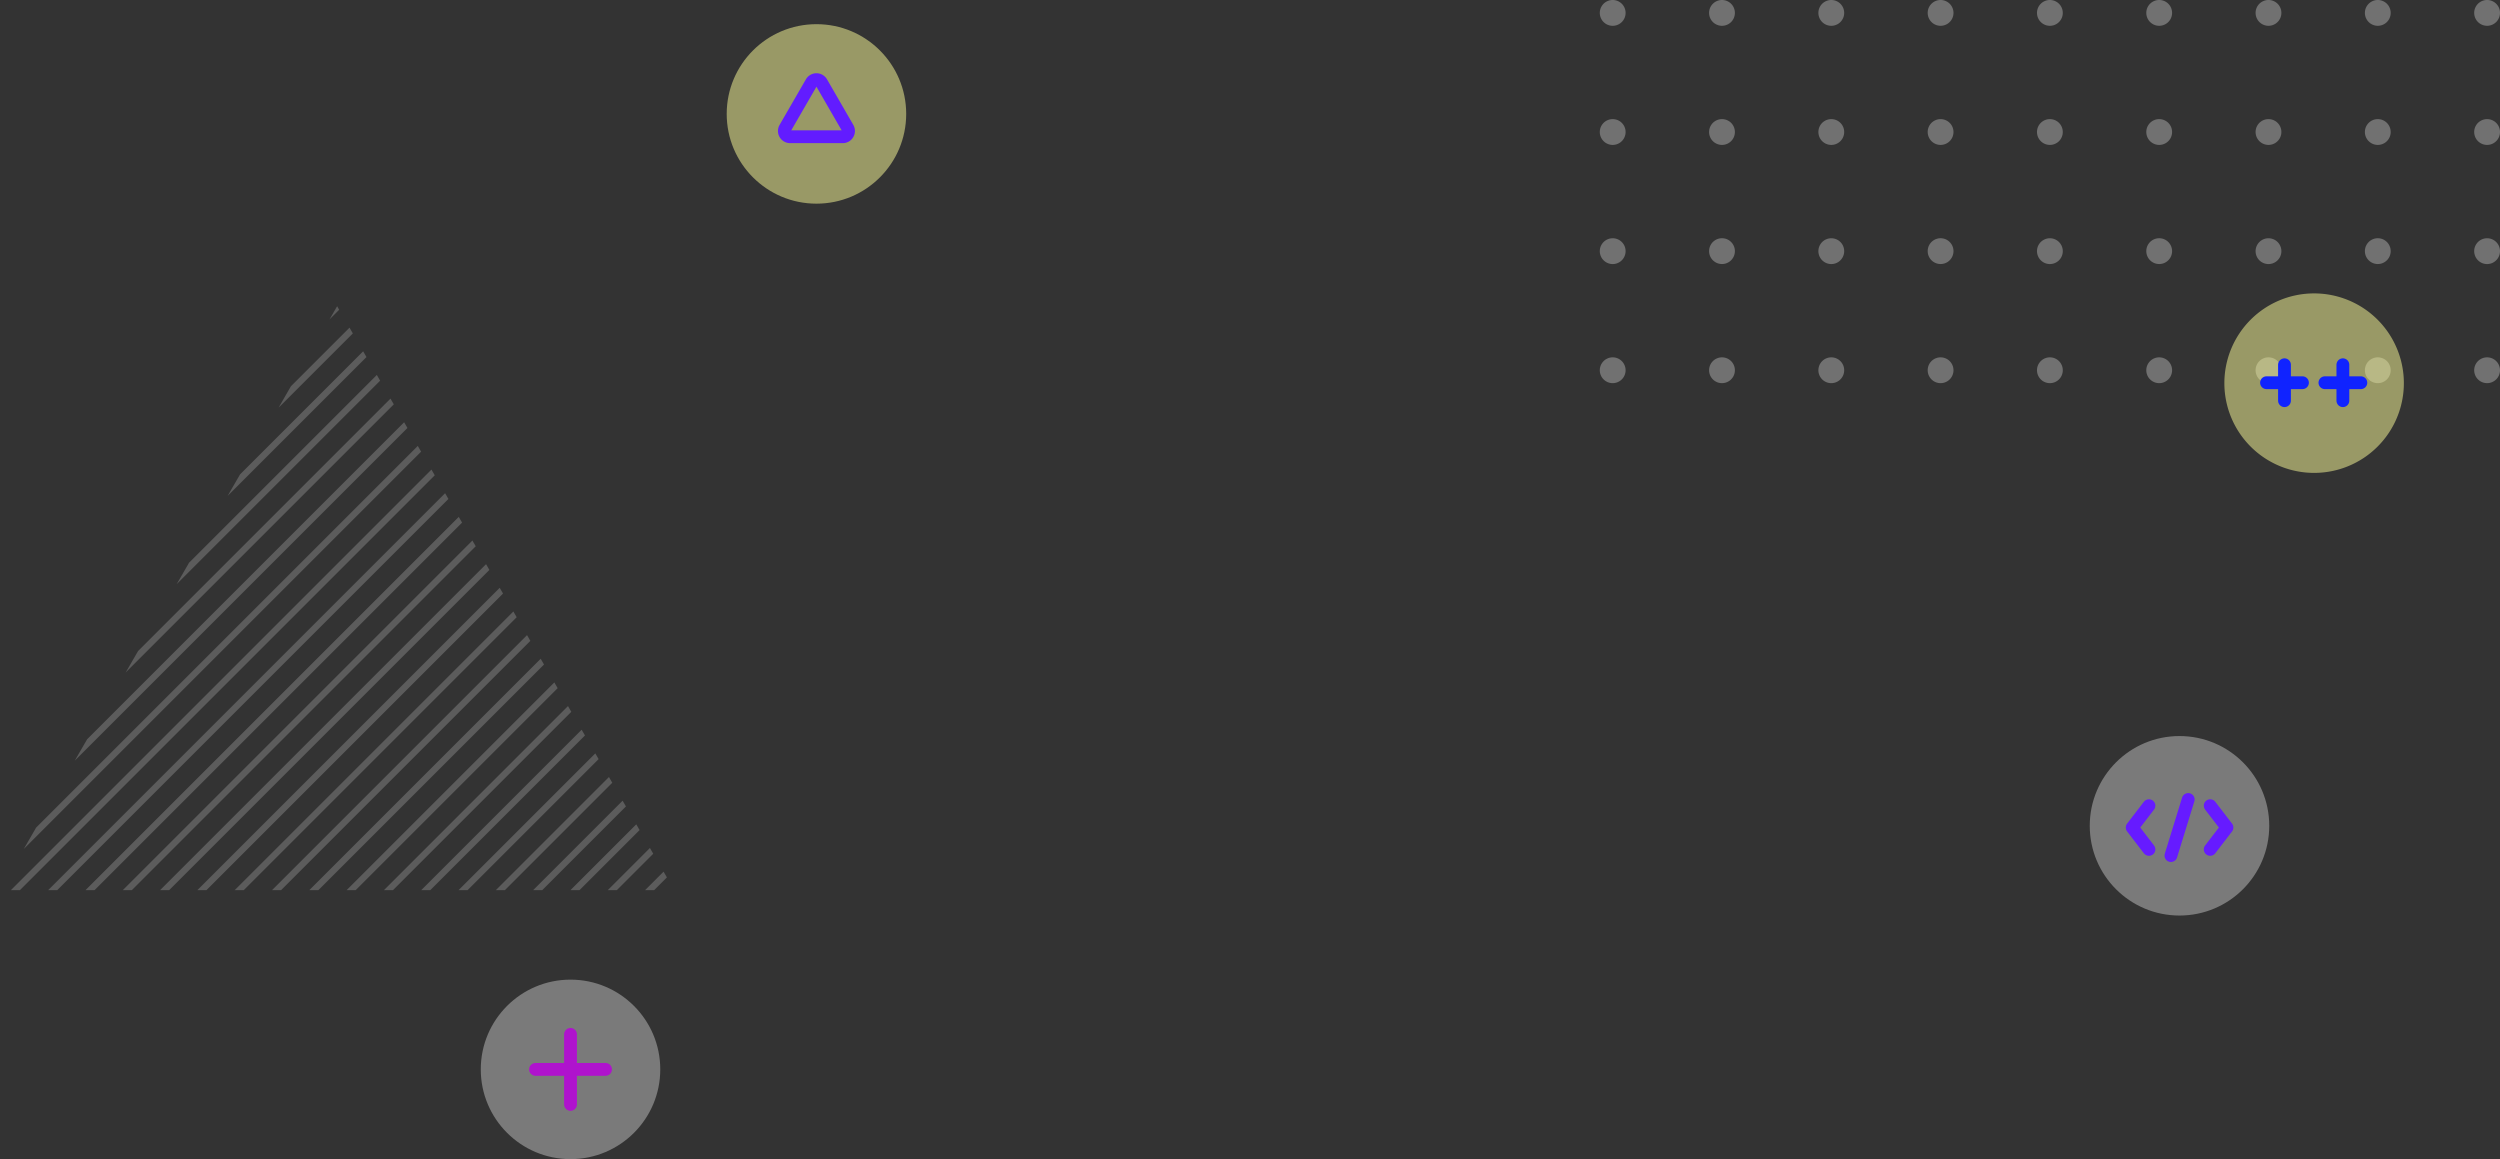 <svg xmlns="http://www.w3.org/2000/svg" xmlns:xlink="http://www.w3.org/1999/xlink" width="389.999" height="180.824" viewBox="0 0 389.999 180.824">
  <rect x="0" y="0" width="389.999" height="180.824" fill="#333333" stroke="none"/>
  <defs>
    <clipPath id="clip-path">
      <path id="パス_3428" data-name="パス 3428" d="M-187.145,3017.746l-52.594,91.095h105.187Z" transform="translate(239.739 -3017.746)" fill="none"/>
    </clipPath>
  </defs>
  <g id="グループ_4710" data-name="グループ 4710" transform="translate(30.001 -4194.229)">
    <g id="グループ_4709" data-name="グループ 4709">
      <g id="グループ_4611" data-name="グループ 4611" transform="translate(17 -351)">
        <g id="グループ_4608" data-name="グループ 4608" transform="translate(192.738 1575.254)" opacity="0.2">
          <g id="グループ_4221" data-name="グループ 4221" transform="translate(-239.739 3017.745)" clip-path="url(#clip-path)">
            <g id="グループ_4220" data-name="グループ 4220" transform="translate(-34.077 -42.076)">
              <line id="線_16665" data-name="線 16665" x1="117.268" y2="117.268" fill="none" stroke="#fff" stroke-width="1"/>
              <line id="線_16666" data-name="線 16666" x1="117.268" y2="117.268" transform="translate(2.91 2.91)" fill="none" stroke="#fff" stroke-width="1"/>
              <line id="線_16667" data-name="線 16667" x1="117.268" y2="117.268" transform="translate(5.82 5.82)" fill="none" stroke="#fff" stroke-width="1"/>
              <line id="線_16668" data-name="線 16668" x1="117.268" y2="117.268" transform="translate(8.73 8.73)" fill="none" stroke="#fff" stroke-width="1"/>
              <line id="線_16669" data-name="線 16669" x1="117.268" y2="117.268" transform="translate(11.639 11.639)" fill="none" stroke="#fff" stroke-width="1"/>
              <line id="線_16670" data-name="線 16670" x1="117.268" y2="117.268" transform="translate(14.549 14.549)" fill="none" stroke="#fff" stroke-width="1"/>
              <line id="線_16671" data-name="線 16671" x1="117.268" y2="117.268" transform="translate(17.459 17.459)" fill="none" stroke="#fff" stroke-width="1"/>
              <line id="線_16672" data-name="線 16672" x1="117.268" y2="117.268" transform="translate(20.369 20.369)" fill="none" stroke="#fff" stroke-width="1"/>
              <line id="線_16673" data-name="線 16673" x1="117.268" y2="117.268" transform="translate(23.279 23.279)" fill="none" stroke="#fff" stroke-width="1"/>
              <line id="線_16674" data-name="線 16674" x1="117.268" y2="117.268" transform="translate(26.189 26.189)" fill="none" stroke="#fff" stroke-width="1"/>
              <line id="線_16675" data-name="線 16675" x1="117.268" y2="117.268" transform="translate(29.099 29.099)" fill="none" stroke="#fff" stroke-width="1"/>
              <line id="線_16676" data-name="線 16676" x1="117.268" y2="117.268" transform="translate(32.009 32.009)" fill="none" stroke="#fff" stroke-width="1"/>
              <line id="線_16677" data-name="線 16677" x1="117.268" y2="117.268" transform="translate(34.918 34.918)" fill="none" stroke="#fff" stroke-width="1"/>
              <line id="線_16678" data-name="線 16678" x1="117.268" y2="117.268" transform="translate(37.828 37.828)" fill="none" stroke="#fff" stroke-width="1"/>
              <line id="線_16679" data-name="線 16679" x1="117.268" y2="117.268" transform="translate(40.738 40.738)" fill="none" stroke="#fff" stroke-width="1"/>
              <line id="線_16680" data-name="線 16680" x1="117.268" y2="117.268" transform="translate(43.648 43.648)" fill="none" stroke="#fff" stroke-width="1"/>
              <line id="線_16681" data-name="線 16681" x1="117.268" y2="117.268" transform="translate(46.558 46.558)" fill="none" stroke="#fff" stroke-width="1"/>
              <line id="線_16682" data-name="線 16682" x1="117.268" y2="117.268" transform="translate(49.468 49.468)" fill="none" stroke="#fff" stroke-width="1"/>
              <line id="線_16683" data-name="線 16683" x1="117.268" y2="117.268" transform="translate(52.378 52.378)" fill="none" stroke="#fff" stroke-width="1"/>
              <line id="線_16684" data-name="線 16684" x1="117.268" y2="117.268" transform="translate(55.288 55.288)" fill="none" stroke="#fff" stroke-width="1"/>
              <line id="線_16685" data-name="線 16685" x1="117.268" y2="117.268" transform="translate(58.197 58.197)" fill="none" stroke="#fff" stroke-width="1"/>
              <line id="線_16686" data-name="線 16686" x1="117.268" y2="117.268" transform="translate(61.107 61.107)" fill="none" stroke="#fff" stroke-width="1"/>
              <line id="線_16687" data-name="線 16687" x1="117.268" y2="117.268" transform="translate(64.017 64.017)" fill="none" stroke="#fff" stroke-width="1"/>
              <line id="線_16688" data-name="線 16688" x1="117.268" y2="117.268" transform="translate(66.927 66.927)" fill="none" stroke="#fff" stroke-width="1"/>
              <line id="線_16689" data-name="線 16689" x1="117.268" y2="117.268" transform="translate(69.837 69.837)" fill="none" stroke="#fff" stroke-width="1"/>
              <line id="線_16690" data-name="線 16690" x1="117.268" y2="117.268" transform="translate(72.747 72.747)" fill="none" stroke="#fff" stroke-width="1"/>
              <line id="線_16691" data-name="線 16691" x1="117.268" y2="117.268" transform="translate(75.657 75.657)" fill="none" stroke="#fff" stroke-width="1"/>
              <line id="線_16692" data-name="線 16692" x1="117.268" y2="117.268" transform="translate(78.567 78.566)" fill="none" stroke="#fff" stroke-width="1"/>
            </g>
          </g>
        </g>
        <g id="グループ_4610" data-name="グループ 4610" transform="translate(202.567 4545.229)" opacity="0.301">
          <path id="パス_3410" data-name="パス 3410" d="M835.6,119.331a2.013,2.013,0,1,0-2.013-2.013A2.013,2.013,0,0,0,835.6,119.331Zm-2.013,16.57a2.013,2.013,0,1,1,2.013,2.013A2.013,2.013,0,0,1,833.588,135.9Zm0,18.582A2.013,2.013,0,1,1,835.6,156.5,2.013,2.013,0,0,1,833.588,154.483Zm0,18.582a2.013,2.013,0,1,1,2.013,2.013A2.013,2.013,0,0,1,833.588,173.065Zm-17.051-55.746a2.013,2.013,0,1,1,2.013,2.013A2.013,2.013,0,0,1,816.537,117.319Zm0,18.582a2.013,2.013,0,1,1,2.013,2.013A2.014,2.014,0,0,1,816.537,135.9Zm0,18.582a2.013,2.013,0,1,1,2.013,2.013A2.014,2.014,0,0,1,816.537,154.483Zm0,18.582a2.013,2.013,0,1,1,2.013,2.013A2.013,2.013,0,0,1,816.537,173.065Zm-17.051-55.746a2.013,2.013,0,1,1,2.013,2.013A2.013,2.013,0,0,1,799.486,117.319Zm0,18.582a2.013,2.013,0,1,1,2.013,2.013A2.014,2.014,0,0,1,799.486,135.9Zm0,18.582A2.013,2.013,0,1,1,801.5,156.5,2.014,2.014,0,0,1,799.486,154.483Zm0,18.582a2.013,2.013,0,1,1,2.013,2.013A2.013,2.013,0,0,1,799.486,173.065Zm-17.05-55.746a2.013,2.013,0,1,1,2.013,2.013A2.013,2.013,0,0,1,782.436,117.319Zm0,18.582a2.013,2.013,0,1,1,2.013,2.013A2.014,2.014,0,0,1,782.436,135.9Zm0,18.582a2.013,2.013,0,1,1,2.013,2.013A2.014,2.014,0,0,1,782.436,154.483Zm0,18.582a2.013,2.013,0,1,1,2.013,2.013A2.013,2.013,0,0,1,782.436,173.065Zm-17.051-55.746a2.013,2.013,0,1,1,2.013,2.013A2.013,2.013,0,0,1,765.385,117.319Zm0,18.582a2.013,2.013,0,1,1,2.013,2.013A2.014,2.014,0,0,1,765.385,135.9Zm0,18.582A2.013,2.013,0,1,1,767.4,156.5,2.014,2.014,0,0,1,765.385,154.483Zm0,18.582a2.013,2.013,0,1,1,2.013,2.013A2.013,2.013,0,0,1,765.385,173.065Zm-17.051-55.746a2.013,2.013,0,1,1,2.014,2.013A2.013,2.013,0,0,1,748.334,117.319Zm0,18.582a2.013,2.013,0,1,1,2.014,2.013A2.014,2.014,0,0,1,748.334,135.9Zm0,18.582a2.013,2.013,0,1,1,2.014,2.013A2.014,2.014,0,0,1,748.334,154.483Zm0,18.582a2.013,2.013,0,1,1,2.014,2.013A2.013,2.013,0,0,1,748.334,173.065Zm-17.05-55.746a2.013,2.013,0,1,1,2.013,2.013A2.013,2.013,0,0,1,731.283,117.319Zm0,18.582a2.013,2.013,0,1,1,2.013,2.013A2.014,2.014,0,0,1,731.283,135.9Zm0,18.582A2.013,2.013,0,1,1,733.3,156.5,2.014,2.014,0,0,1,731.283,154.483Zm0,18.582a2.013,2.013,0,1,1,2.013,2.013A2.013,2.013,0,0,1,731.283,173.065Zm-17.051-55.746a2.013,2.013,0,1,1,2.013,2.013A2.013,2.013,0,0,1,714.232,117.319Zm0,18.582a2.013,2.013,0,1,1,2.013,2.013A2.014,2.014,0,0,1,714.232,135.9Zm0,18.582a2.013,2.013,0,1,1,2.013,2.013A2.014,2.014,0,0,1,714.232,154.483Zm0,18.582a2.013,2.013,0,1,1,2.013,2.013A2.013,2.013,0,0,1,714.232,173.065Zm-17.05-55.746a2.013,2.013,0,1,1,2.013,2.013A2.013,2.013,0,0,1,697.182,117.319Zm0,18.582a2.013,2.013,0,1,1,2.013,2.013A2.013,2.013,0,0,1,697.182,135.9Zm0,18.582A2.013,2.013,0,1,1,699.2,156.5,2.013,2.013,0,0,1,697.182,154.483Zm0,18.582a2.013,2.013,0,1,1,2.013,2.013A2.013,2.013,0,0,1,697.182,173.065Z" transform="translate(-697.183 -115.306)" fill="#fff"/>
        </g>
      </g>
      <g id="グループ_4613" data-name="グループ 4613" transform="translate(17729.883 27833.154)">
        <circle id="楕円形_168" data-name="楕円形 168" cx="14" cy="14" r="14" transform="translate(-17646.518 -23635.154)" fill="#ffff9b" opacity="0.5"/>
        <path id="パス_3382" data-name="パス 3382" d="M886.349,2050.18l-4.1,7.1a.9.9,0,0,0,.781,1.354h8.2a.9.9,0,0,0,.781-1.354l-4.1-7.1A.9.9,0,0,0,886.349,2050.18Z" transform="translate(-18519.648 -25676.227)" fill="none" stroke="#621cff" stroke-linecap="round" stroke-linejoin="round" stroke-width="2"/>
      </g>
      <g id="グループ_4617" data-name="グループ 4617" transform="translate(18690 26105.486)">
        <circle id="楕円形_164" data-name="楕円形 164" cx="14" cy="14" r="14" transform="translate(-18645 -21758.434)" fill="#fff" opacity="0.35"/>
        <line id="線_16634" data-name="線 16634" x2="7.727" y2="7.727" transform="translate(-18631 -21749.896) rotate(45)" fill="none" stroke="#af13cd" stroke-linecap="round" stroke-linejoin="round" stroke-width="2"/>
        <line id="線_16635" data-name="線 16635" y1="7.727" x2="7.727" transform="translate(-18631 -21749.896) rotate(45)" fill="none" stroke="#af13cd" stroke-linecap="round" stroke-linejoin="round" stroke-width="2"/>
      </g>
      <g id="グループ_4616" data-name="グループ 4616" transform="translate(216.002 3737.35)">
        <circle id="楕円形_166" data-name="楕円形 166" cx="14" cy="14" r="14" transform="translate(79.998 571.703)" fill="#fff" opacity="0.35"/>
        <g id="グループ_4433" data-name="グループ 4433" transform="translate(86.615 581.599)">
          <line id="線_16636" data-name="線 16636" y1="8.751" x2="2.698" transform="translate(6.045)" fill="none" stroke="#661bff" stroke-linecap="round" stroke-linejoin="round" stroke-width="2"/>
          <path id="パス_3379" data-name="パス 3379" d="M835.522,2053.734l2.616,3.408-2.616,3.408" transform="translate(-823.349 -2052.768)" fill="none" stroke="#661bff" stroke-linecap="round" stroke-linejoin="round" stroke-width="2"/>
          <path id="パス_3380" data-name="パス 3380" d="M814.837,2060.551l-2.616-3.408,2.616-3.408" transform="translate(-812.22 -2052.768)" fill="none" stroke="#661bff" stroke-linecap="round" stroke-linejoin="round" stroke-width="2"/>
        </g>
      </g>
    </g>
    <g id="グループ_4618" data-name="グループ 4618" transform="translate(17617.729 27927.73)">
      <path id="パス_3406" data-name="パス 3406" d="M14,0A14,14,0,1,1,0,14,14,14,0,0,1,14,0Z" transform="translate(-17300.729 -23687.73)" fill="#ffff9b" opacity="0.5"/>
      <line id="線_16634-2" data-name="線 16634" x2="3.964" y2="3.964" transform="translate(-17291.35 -23676.6) rotate(45)" fill="none" stroke="#1023ff" stroke-linecap="round" stroke-linejoin="round" stroke-width="2"/>
      <line id="線_16635-2" data-name="線 16635" y1="3.964" x2="3.964" transform="translate(-17291.35 -23676.6) rotate(45)" fill="none" stroke="#1023ff" stroke-linecap="round" stroke-linejoin="round" stroke-width="2"/>
      <line id="線_16634-3" data-name="線 16634" x2="3.964" y2="3.964" transform="translate(-17282.242 -23676.6) rotate(45)" fill="none" stroke="#1023ff" stroke-linecap="round" stroke-linejoin="round" stroke-width="2"/>
      <line id="線_16635-3" data-name="線 16635" y1="3.964" x2="3.964" transform="translate(-17282.242 -23676.6) rotate(45)" fill="none" stroke="#1023ff" stroke-linecap="round" stroke-linejoin="round" stroke-width="2"/>
    </g>
  </g>
</svg>
